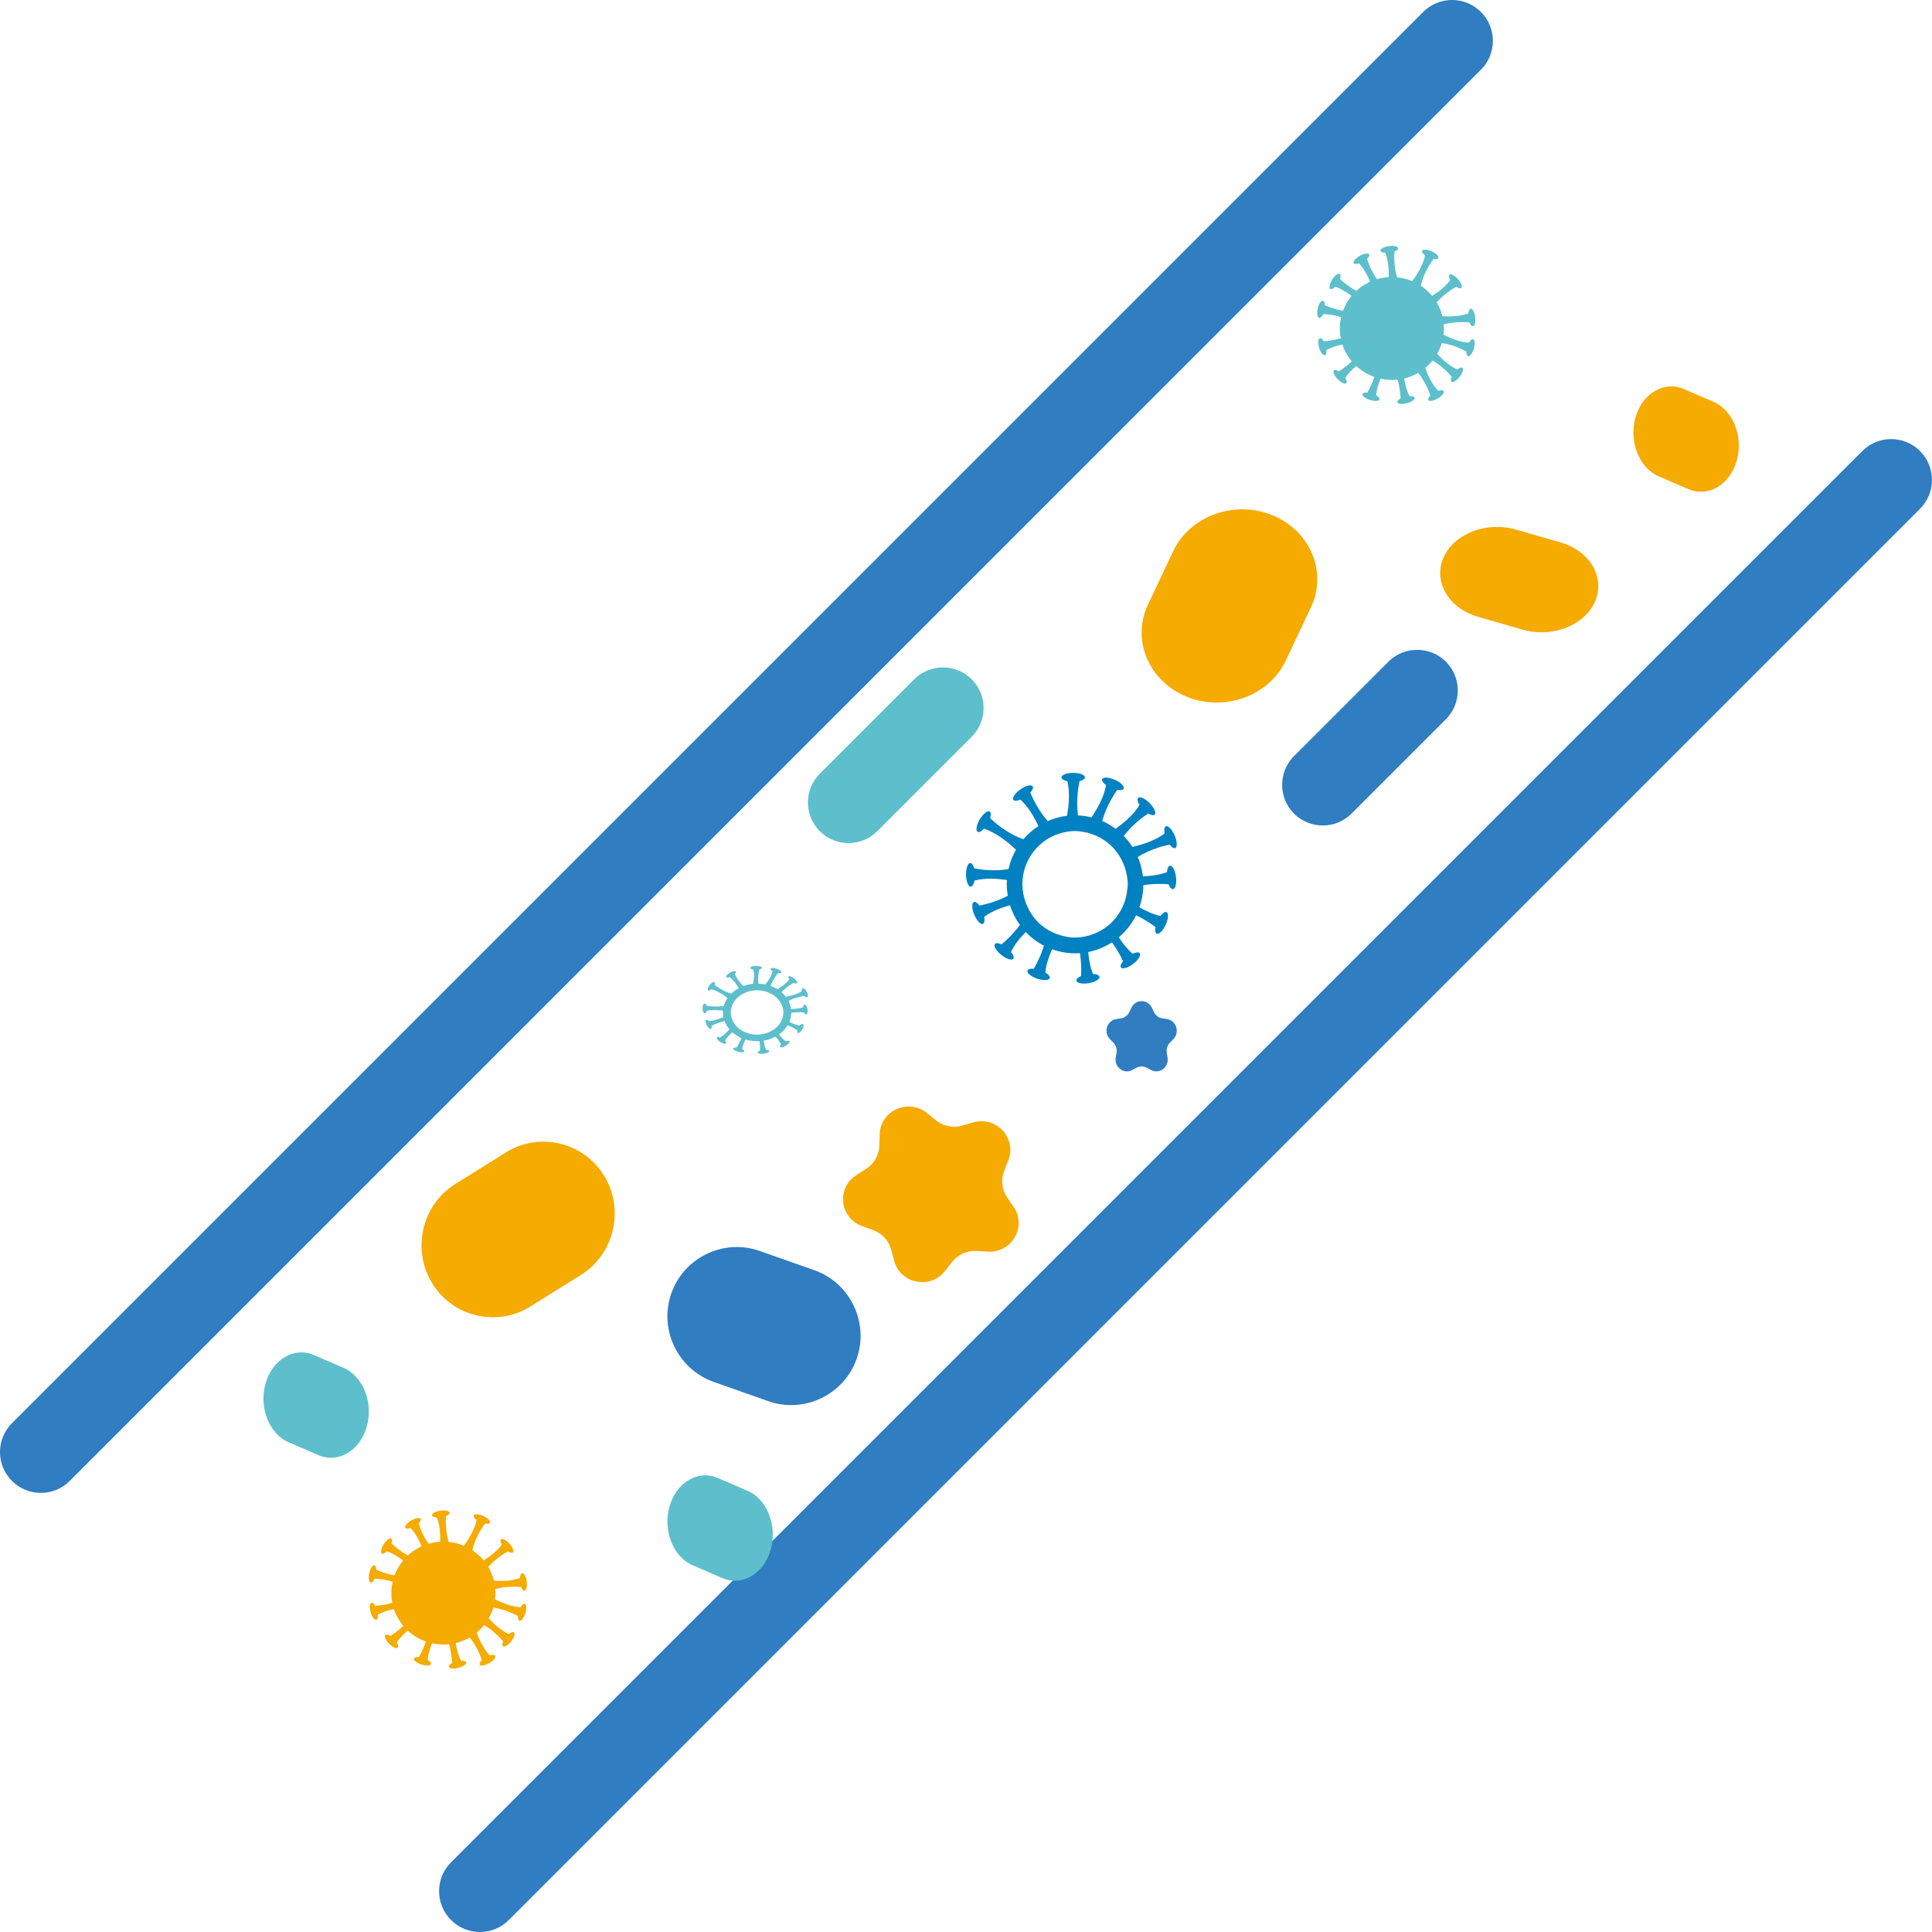 <svg height="110" viewBox="0 0 110 110" width="110" xmlns="http://www.w3.org/2000/svg"><g fill="none" fill-rule="evenodd"><path d="m84.319.681c-.908-.908-2.38-.908-3.289 0l-80.349 80.35c-.908.908-.908 2.38 0 3.288.454.454 1.049.681 1.644.681.595 0 1.19-.227 1.644-.681l80.349-80.35c.908-.908.908-2.381 0-3.289" fill="#307dc1"/><path d="m109.319 25.681c-.908-.908-2.38-.908-3.289 0l-80.349 80.35c-.908.908-.908 2.38 0 3.288.454.454 1.049.681 1.644.681.595 0 1.19-.227 1.644-.681l80.349-80.349c.908-.908.908-2.381 0-3.289" fill="#307dc1"/><path d="m55.325 38.675c-.9-.9-2.373-.9-3.274 0l-5.376 5.376c-.9.9-.9 2.374 0 3.274.9.9 2.373.9 3.274 0l5.376-5.376c.9-.9.9-2.374 0-3.274" fill="#5dbfcc"/><path d="m76.949 46.325 5.376-5.376c.9-.9.9-2.373 0-3.274-.9-.9-2.373-.9-3.274 0l-5.376 5.376c-.9.9-.9 2.373 0 3.274.9.9 2.373.9 3.274 0" fill="#307dc1"/><path d="m43.252 71.223c-2.046-.721-4.31.366-5.03 2.417-.72 2.051.366 4.318 2.412 5.04l3.113 1.097c2.046.721 4.31-.367 5.029-2.417.72-2.051-.366-4.318-2.412-5.04z" fill="#307dc1"/><path d="m72.442 29.334c-2.156-.88-4.695.04-5.642 2.043l-1.441 3.048c-.947 2.003.043 4.362 2.199 5.241 2.156.88 4.695-.04 5.642-2.043l1.441-3.048c.946-2.003-.043-4.362-2.199-5.241" fill="#f5ab00"/><path d="m30.187 74.392 2.89-1.803c1.899-1.185 2.494-3.725 1.321-5.645-1.173-1.919-3.686-2.52-5.585-1.335l-2.89 1.803c-1.899 1.185-2.494 3.725-1.321 5.645 1.173 1.92 3.686 2.521 5.586 1.335" fill="#f5ab00"/><path d="m66.442 58.021-.256-.038c-.212-.032-.395-.169-.489-.368l-.114-.239c-.239-.5-.928-.5-1.166 0l-.114.239c-.095.199-.278.336-.49.368l-.255.038c-.534.08-.747.758-.36 1.147l.185.186c.153.155.223.377.187.596l-.044.263c-.091.549.467.968.944.709l.229-.124c.189-.103.416-.103.605 0l.229.124c.477.259 1.034-.16.943-.709l-.044-.263c-.036-.218.034-.441.187-.596l.185-.186c.386-.389.173-1.067-.36-1.147" fill="#307dc1"/><path d="m57.712 68.716-.368-.536c-.305-.444-.369-1.009-.172-1.51l.237-.604c.496-1.261-.683-2.538-1.995-2.161l-.628.181c-.521.15-1.083.036-1.503-.304l-.506-.41c-1.057-.857-2.648-.141-2.691 1.212l-.021.647c-.017.537-.3 1.032-.756 1.322l-.55.35c-1.15.732-.953 2.451.332 2.91l.615.22c.51.182.898.602 1.035 1.121l.167.627c.347 1.309 2.058 1.655 2.896.586l.401-.512c.333-.425.855-.66 1.396-.629l.653.037c1.364.078 2.225-1.428 1.458-2.547" fill="#f5ab00"/><path d="m61.244 53.377c-.012 0-.023.004-.035.004-.309 0-.601-.061-.881-.148-.253-.079-.494-.184-.714-.324-.199-.126-.384-.271-.547-.44-.204-.21-.367-.455-.504-.716-.066-.127-.124-.257-.172-.393-.107-.302-.174-.624-.179-.962-0-.016-.005-.033-.005-.05 0-.018.005-.035.005-.052.007-.422.099-.82.26-1.183.218-.491.56-.909.986-1.22.299-.218.638-.377 1.005-.472.014-.004.028-.01.042-.013.227-.055.46-.093.704-.093.147 0 .288.023.43.044.002 0 .005 0 .007.001.354.052.684.168.987.333.009.005.018.01.027.015.326.184.613.424.85.713.011.013.022.026.032.04.221.278.391.593.504.939.049.147.09.297.116.454.027.162.049.326.049.495 0 .106-.02.205-.031.308-.016.163-.042.321-.083.476-.064.242-.158.47-.276.684-.151.273-.336.523-.56.736-.17.162-.361.298-.565.416-.231.134-.478.239-.742.308-.229.059-.465.099-.711.102m.739 2.601c.364-.06.64-.222.617-.363-.015-.094-.164-.154-.369-.165-.159-.388-.237-.828-.269-1.247.49-.097.945-.288 1.35-.552.345.47.559.914.63 1.074-.119.148-.169.286-.115.359.085.113.392.024.686-.2.295-.224.464-.498.379-.612-.057-.077-.216-.059-.403.028-.308-.258-.57-.594-.787-.936.406-.342.74-.77.981-1.252.552.255.968.563 1.11.673-.036.188-.016.333.066.371.128.06.357-.166.511-.504.154-.338.176-.66.048-.72-.086-.04-.218.051-.342.216-.419-.086-.831-.278-1.2-.493.138-.394.217-.816.222-1.256.662-.108 1.246-.072 1.439-.054.069.178.162.29.252.278.14-.018.214-.333.167-.701-.048-.369-.199-.654-.339-.635-.094.012-.157.161-.175.367-.429.164-.916.224-1.369.235-.045-.387-.143-.757-.291-1.101.751-.468 1.576-.657 1.813-.701.115.152.236.233.318.197.129-.057.114-.38-.033-.721-.147-.342-.371-.572-.501-.515-.087.039-.107.199-.067.403-.54.407-1.261.638-1.834.767-.144-.224-.308-.434-.493-.624.522-.689 1.196-1.153 1.394-1.28.162.098.304.129.367.064.1-.101-.032-.395-.294-.657-.261-.262-.554-.393-.653-.292-.067.068-.027.224.085.399-.34.558-.894 1.027-1.368 1.358-.235-.175-.488-.326-.759-.445.233-.861.712-1.571.856-1.767.186.031.329.008.366-.075.056-.13-.172-.357-.511-.505-.338-.148-.657-.163-.713-.033-.038.088.055.219.222.341-.121.676-.497 1.343-.831 1.834-.248-.062-.504-.099-.768-.11-.123-.879.035-1.715.089-1.951.183-.046.306-.125.306-.216 0-.142-.299-.258-.668-.258-.368 0-.667.116-.667.258 0 .096.137.178.338.223.15.647.08 1.388-.027 1.965-.386.046-.753.148-1.096.3-.574-.647-.9-1.401-.987-1.623.126-.143.181-.278.131-.352-.08-.118-.391-.042-.694.169-.304.211-.485.477-.405.595.054.079.213.068.404-.01.45.413.788.999 1.022 1.509-.32.206-.607.457-.854.745-.948-.319-1.702-1.011-1.895-1.2.056-.182.052-.329-.025-.376-.121-.073-.373.126-.563.444-.19.319-.246.637-.126.71.081.05.222-.027.364-.177.717.234 1.38.777 1.822 1.199-.195.339-.341.71-.429 1.103-.875.148-1.717.005-1.954-.045-.049-.184-.13-.306-.22-.304-.141.003-.249.307-.241.679.008.372.128.671.269.668.095-.002.174-.142.214-.347.602-.156 1.29-.114 1.847-.028-.005.08-.012.161-.012.242 0 .222.023.439.058.651-.695.371-1.4.52-1.616.559-.114-.153-.234-.236-.316-.201-.13.056-.119.378.024.721.144.343.365.576.495.521.088-.037.109-.197.072-.402.431-.318.974-.523 1.467-.656.128.406.321.781.565 1.118-.415.575-.89.984-1.048 1.11-.172-.08-.316-.096-.372-.025-.088.111.073.39.361.623.287.233.592.333.68.221.059-.075.003-.226-.126-.387.2-.424.516-.81.839-1.137.298.315.647.578 1.034.78-.194.639-.477 1.145-.577 1.31-.189-.016-.329.02-.358.106-.045.135.201.34.551.459.349.119.669.106.714-.029.03-.091-.074-.214-.25-.321.042-.454.2-.913.384-1.324.41.148.85.233 1.311.233.092 0 .182-.007.273-.014.099.604.08 1.124.069 1.304-.174.075-.282.174-.267.263.022.141.336.206.7.146" fill="#0081c1"/><path d="m29.669 90.363c.051.133.122.217.19.209.106-.013.165-.247.131-.522-.034-.276-.148-.489-.255-.476-.072.009-.121.119-.136.273-.471.171-1.032.186-1.474.158-.07-.284-.181-.55-.326-.792.431-.488.966-.801 1.123-.885.119.081.225.111.277.065.08-.07-.005-.296-.191-.504-.186-.208-.402-.319-.483-.249-.054.047-.032.166.045.301-.268.374-.675.68-1.035.901-.184-.22-.398-.412-.637-.571.151-.737.599-1.364.722-1.525.142.025.251.008.279-.054.044-.096-.129-.267-.385-.381-.257-.113-.5-.126-.544-.03-.029.065.04.164.166.256-.109.558-.453 1.103-.73 1.471-.271-.115-.562-.191-.865-.22-.192-.641-.162-1.284-.147-1.465.134-.054.217-.125.207-.192-.015-.105-.253-.158-.531-.119-.278.039-.491.157-.476.262.011.071.123.117.279.129.173.436.205.953.192 1.378-.06.004-.121.005-.182.013-.167.02-.327.057-.482.102-.343-.485-.52-.999-.568-1.157.104-.099.155-.196.121-.255-.053-.092-.294-.055-.538.084-.243.138-.398.325-.344.417.036.062.158.064.307.017.278.294.482.681.627 1.038-.292.133-.555.311-.784.524-.469-.258-.819-.576-.928-.683.044-.136.042-.245-.016-.281-.092-.056-.285.09-.433.326-.148.236-.193.473-.102.528.062.038.169-.017.279-.129.335.112.654.312.929.524-.208.252-.373.537-.488.845-.497-.088-.901-.253-1.034-.314-.005-.142-.046-.245-.113-.258-.105-.022-.236.182-.293.454-.056.272-.017.51.088.531.071.014.153-.075.217-.216.344-.01.703.065 1.027.165-.073.321-.096.658-.054 1.003.009.069.022.135.036.203-.443.129-.834.162-.97.17-.072-.123-.156-.195-.222-.176-.103.03-.123.27-.045.537.079.267.226.458.329.429.07-.02.1-.136.089-.291.276-.154.598-.252.908-.314.118.358.304.681.538.96-.32.301-.633.501-.745.568-.122-.076-.23-.1-.279-.053-.077.074.019.295.214.495.195.199.416.301.493.228.052-.05.024-.167-.059-.299.165-.254.392-.48.628-.673.294.273.645.483 1.028.619-.14.436-.331.775-.401.891-.144-.01-.251.019-.272.083-.033.101.158.252.425.337.268.084.511.071.544-.03.022-.068-.058-.158-.194-.236.025-.321.128-.648.255-.943.309.068.633.089.965.053.142.485.17.925.174 1.07-.127.068-.202.148-.185.213.027.103.269.13.541.061.272-.069.471-.208.444-.311-.018-.069-.135-.104-.291-.098-.162-.306-.253-.665-.303-1.002.285-.068.553-.176.797-.318.42.519.638 1.119.693 1.292-.103.099-.152.197-.117.256.054.091.295.051.537-.09.242-.141.394-.329.339-.421-.037-.062-.159-.062-.308-.014-.355-.367-.595-.885-.745-1.302.155-.128.297-.27.422-.426.564.328.973.789 1.087.926-.058.13-.068.24-.014.281.085.065.293-.06.465-.28.172-.219.242-.449.158-.514-.057-.044-.17 0-.291.099-.449-.203-.852-.574-1.144-.899.11-.191.199-.394.263-.608.667.096 1.242.39 1.402.479-.007.142.024.247.09.267.103.03.251-.161.331-.427.08-.267.061-.507-.042-.537-.069-.02-.158.061-.234.197-.516-.029-1.052-.249-1.449-.455.023-.191.027-.387.011-.585.647-.171 1.287-.129 1.469-.11" fill="#f5ab00"/><g fill="#5dbfcc"><path d="m43.122 58.907c-.006 0-.012.002-.017.002-.155 0-.301-.025-.441-.062-.126-.033-.247-.077-.357-.135-.099-.053-.192-.113-.274-.183-.102-.087-.184-.19-.252-.299-.033-.053-.062-.107-.086-.164-.053-.126-.087-.26-.089-.401-0-.007-.002-.013-.002-.021 0-.007.002-.014.002-.022.004-.176.049-.342.13-.493.109-.205.28-.379.494-.508.149-.091.319-.157.502-.197.007-.001.014-.004.021-.005.113-.023.23-.039.352-.039.073 0 .144.01.214.018.001 0 .002 0 .004 0.0.177.022.342.07.493.139.005.002.009.004.014.006.163.077.306.177.425.297.006.006.011.011.016.017.11.116.196.247.252.391.024.062.045.124.058.189.014.067.025.136.025.206 0 .044-.01.086-.015.129-.008.068-.021.134-.041.198-.032.101-.079.196-.138.285-.076.113-.168.218-.28.306-.085.067-.18.124-.282.173-.115.056-.239.1-.371.128-.114.025-.232.041-.355.043m.369 1.084c.182-.025.32-.093.309-.151-.008-.039-.082-.064-.185-.069-.079-.162-.118-.345-.134-.52.245-.04.473-.12.675-.23.173.196.28.381.315.447-.06.062-.084.119-.058.149.043.047.196.01.343-.084.147-.094.232-.207.19-.255-.029-.032-.108-.025-.202.012-.154-.108-.285-.248-.394-.39.203-.143.37-.321.49-.522.276.106.484.234.555.28-.018.078-.008.139.033.155.064.025.178-.069.256-.21.077-.141.088-.275.024-.3-.043-.017-.109.021-.171.09-.21-.036-.415-.116-.6-.205.069-.164.108-.34.111-.524.331-.045.623-.03.719-.022.034.074.081.121.126.116.07-.008.107-.139.084-.292-.024-.154-.1-.272-.17-.265-.047.005-.079.067-.088.153-.214.068-.458.093-.684.098-.022-.161-.072-.315-.145-.459.375-.195.788-.274.906-.292.057.063.118.097.159.082.065-.024.057-.158-.016-.301-.074-.142-.186-.238-.251-.215-.043.016-.053.083-.033.168-.27.17-.631.266-.917.32-.072-.093-.154-.181-.247-.26.261-.287.598-.48.697-.533.081.041.152.054.184.026.05-.042-.016-.165-.147-.274s-.277-.164-.327-.122c-.033.028-.014.093.042.166-.17.232-.447.428-.684.566-.117-.073-.244-.136-.38-.185.116-.359.356-.654.428-.736.093.013.165.003.183-.031.028-.054-.086-.149-.255-.21-.169-.062-.329-.068-.357-.014-.019.037.028.091.111.142-.061.282-.248.56-.416.764-.124-.026-.252-.041-.384-.046-.061-.366.018-.714.045-.813.092-.019.153-.052.153-.09 0-.059-.149-.108-.334-.108-.184 0-.334.048-.334.108 0 .04.068.074.169.093.075.27.04.578-.014.819-.193.019-.376.062-.548.125-.287-.269-.45-.584-.493-.676.063-.059.091-.116.065-.147-.04-.049-.195-.017-.347.071-.152.088-.243.199-.203.248.027.033.106.029.202-.004.225.172.394.416.511.629-.16.086-.304.191-.427.31-.474-.133-.851-.421-.948-.5.028-.076.026-.137-.013-.157-.06-.031-.187.052-.281.185-.095.133-.123.266-.063.296.041.021.111-.011.182-.074.358.098.69.324.911.5-.098.142-.171.295-.214.459-.438.062-.859.002-.977-.019-.025-.077-.065-.127-.11-.127-.07.001-.125.128-.121.283.004.155.064.28.134.279.048-.001.087-.059.107-.144.301-.065.645-.047.923-.012-.002.033-.006.067-.006.101 0 .093.011.183.029.271-.347.155-.7.217-.808.233-.057-.064-.117-.098-.158-.083-.065.023-.06.158.012.3.072.143.183.24.248.217.044-.016.054-.082.036-.167.216-.133.487-.218.734-.273.064.169.161.325.282.466-.207.24-.445.41-.524.463-.085-.033-.158-.04-.186-.01-.044.046.037.163.18.259.144.097.296.139.34.092.03-.031.002-.094-.062-.161.1-.177.258-.338.419-.474.149.131.324.241.517.325-.097.267-.239.477-.289.546-.094-.007-.165.008-.179.044-.023.056.101.142.275.191.174.05.334.044.357-.012.015-.038-.037-.089-.125-.133.021-.189.1-.38.192-.552.205.062.425.097.655.097.046 0 .091-.003.136-.006.05.252.04.468.034.543-.087.032-.141.072-.134.11.011.059.168.086.35.061"/><path d="m40.865 84.149c-1.116-.481-2.351.244-2.743 1.611-.393 1.367.2 2.879 1.316 3.36l1.698.732c1.116.48 2.351-.244 2.743-1.612.393-1.367-.2-2.879-1.316-3.36z"/><path d="m83.669 18.363c.052.133.122.217.19.209.107-.013.165-.247.131-.522-.034-.276-.148-.489-.255-.476-.072.009-.121.119-.136.273-.471.171-1.032.186-1.474.158-.07-.284-.181-.55-.326-.792.431-.488.966-.801 1.123-.885.119.081.225.111.277.065.08-.07-.005-.296-.191-.504-.186-.208-.402-.319-.483-.249-.054.047-.031.166.045.301-.268.374-.675.68-1.035.901-.184-.22-.398-.412-.637-.571.151-.737.599-1.364.722-1.525.142.025.251.008.279-.054.044-.096-.129-.267-.385-.381-.256-.113-.5-.126-.544-.03-.029.065.041.164.166.256-.108.558-.453 1.103-.729 1.471-.272-.115-.563-.191-.865-.22-.192-.641-.162-1.284-.147-1.465.134-.054.217-.125.208-.192-.015-.105-.253-.158-.531-.119-.278.039-.491.157-.476.262.01.071.123.117.279.129.173.436.205.953.192 1.378-.061.004-.121.005-.182.013-.167.02-.327.057-.482.102-.343-.485-.52-.999-.569-1.157.104-.099.155-.196.121-.255-.053-.092-.294-.055-.538.084-.243.138-.398.325-.344.417.036.062.158.064.307.017.278.294.482.681.627 1.038-.292.133-.555.311-.784.524-.469-.258-.819-.576-.928-.683.044-.136.042-.245-.016-.281-.091-.056-.285.09-.433.326-.148.236-.194.473-.102.528.061.038.169-.017.279-.129.335.112.654.312.929.524-.208.252-.373.537-.488.845-.497-.088-.902-.253-1.034-.314-.006-.142-.046-.245-.113-.258-.105-.022-.236.182-.293.454-.056.272-.017.51.089.531.071.014.153-.075.216-.216.344-.01.703.065 1.027.165-.073.321-.096.658-.054 1.003.009.069.023.135.036.203-.443.129-.834.162-.97.17-.072-.123-.156-.195-.222-.176-.103.03-.123.27-.044.537.078.267.226.458.329.429.07-.02.1-.136.089-.291.276-.154.598-.252.908-.314.118.358.304.681.539.96-.32.301-.633.501-.745.568-.122-.076-.23-.1-.279-.053-.077.074.019.295.214.495.195.199.416.301.493.228.052-.05.024-.167-.058-.299.165-.254.392-.48.628-.673.294.273.645.483 1.028.619-.14.436-.331.775-.401.891-.144-.01-.251.019-.272.083-.033.101.157.252.425.337.267.084.511.071.544-.03.022-.068-.058-.158-.194-.236.026-.321.129-.648.255-.943.309.068.633.089.965.053.142.485.17.925.174 1.07-.127.068-.202.148-.185.213.027.103.269.13.541.061.272-.069.471-.208.444-.311-.018-.069-.135-.104-.291-.098-.162-.306-.253-.665-.303-1.002.285-.068.553-.176.797-.318.42.519.638 1.119.693 1.292-.103.099-.152.197-.118.256.054.091.295.051.537-.09.241-.141.394-.329.339-.421-.037-.062-.159-.062-.308-.014-.355-.367-.595-.885-.745-1.302.155-.128.297-.27.422-.426.564.328.973.789 1.087.926-.058.13-.068.24-.014.281.085.065.293-.06.465-.28.172-.219.243-.449.158-.514-.057-.044-.17 0-.291.099-.449-.203-.852-.574-1.144-.899.109-.191.199-.394.263-.608.667.096 1.242.39 1.402.479-.006.142.024.247.09.267.103.03.251-.161.331-.427.08-.267.061-.507-.042-.537-.069-.02-.159.061-.234.197-.516-.029-1.052-.249-1.45-.455.023-.191.027-.387.011-.585.647-.171 1.287-.129 1.469-.11"/><path d="m17.865 77.149c-1.116-.481-2.351.244-2.743 1.611-.393 1.367.2 2.879 1.316 3.36l1.698.732c1.116.48 2.351-.244 2.743-1.612.393-1.367-.2-2.879-1.316-3.36z"/></g><path d="m95.865 22.149c-1.116-.481-2.351.244-2.743 1.611-.393 1.367.2 2.879 1.316 3.36l1.698.732c1.116.48 2.351-.244 2.743-1.612.393-1.367-.2-2.879-1.316-3.36z" fill="#f5ab00"/><path d="m86.297 30.149c-1.675-.481-3.526.244-4.115 1.611-.589 1.367.299 2.879 1.974 3.36l2.548.732c1.674.48 3.526-.244 4.115-1.612.589-1.367-.299-2.879-1.974-3.36z" fill="#f5ab00"/></g></svg>